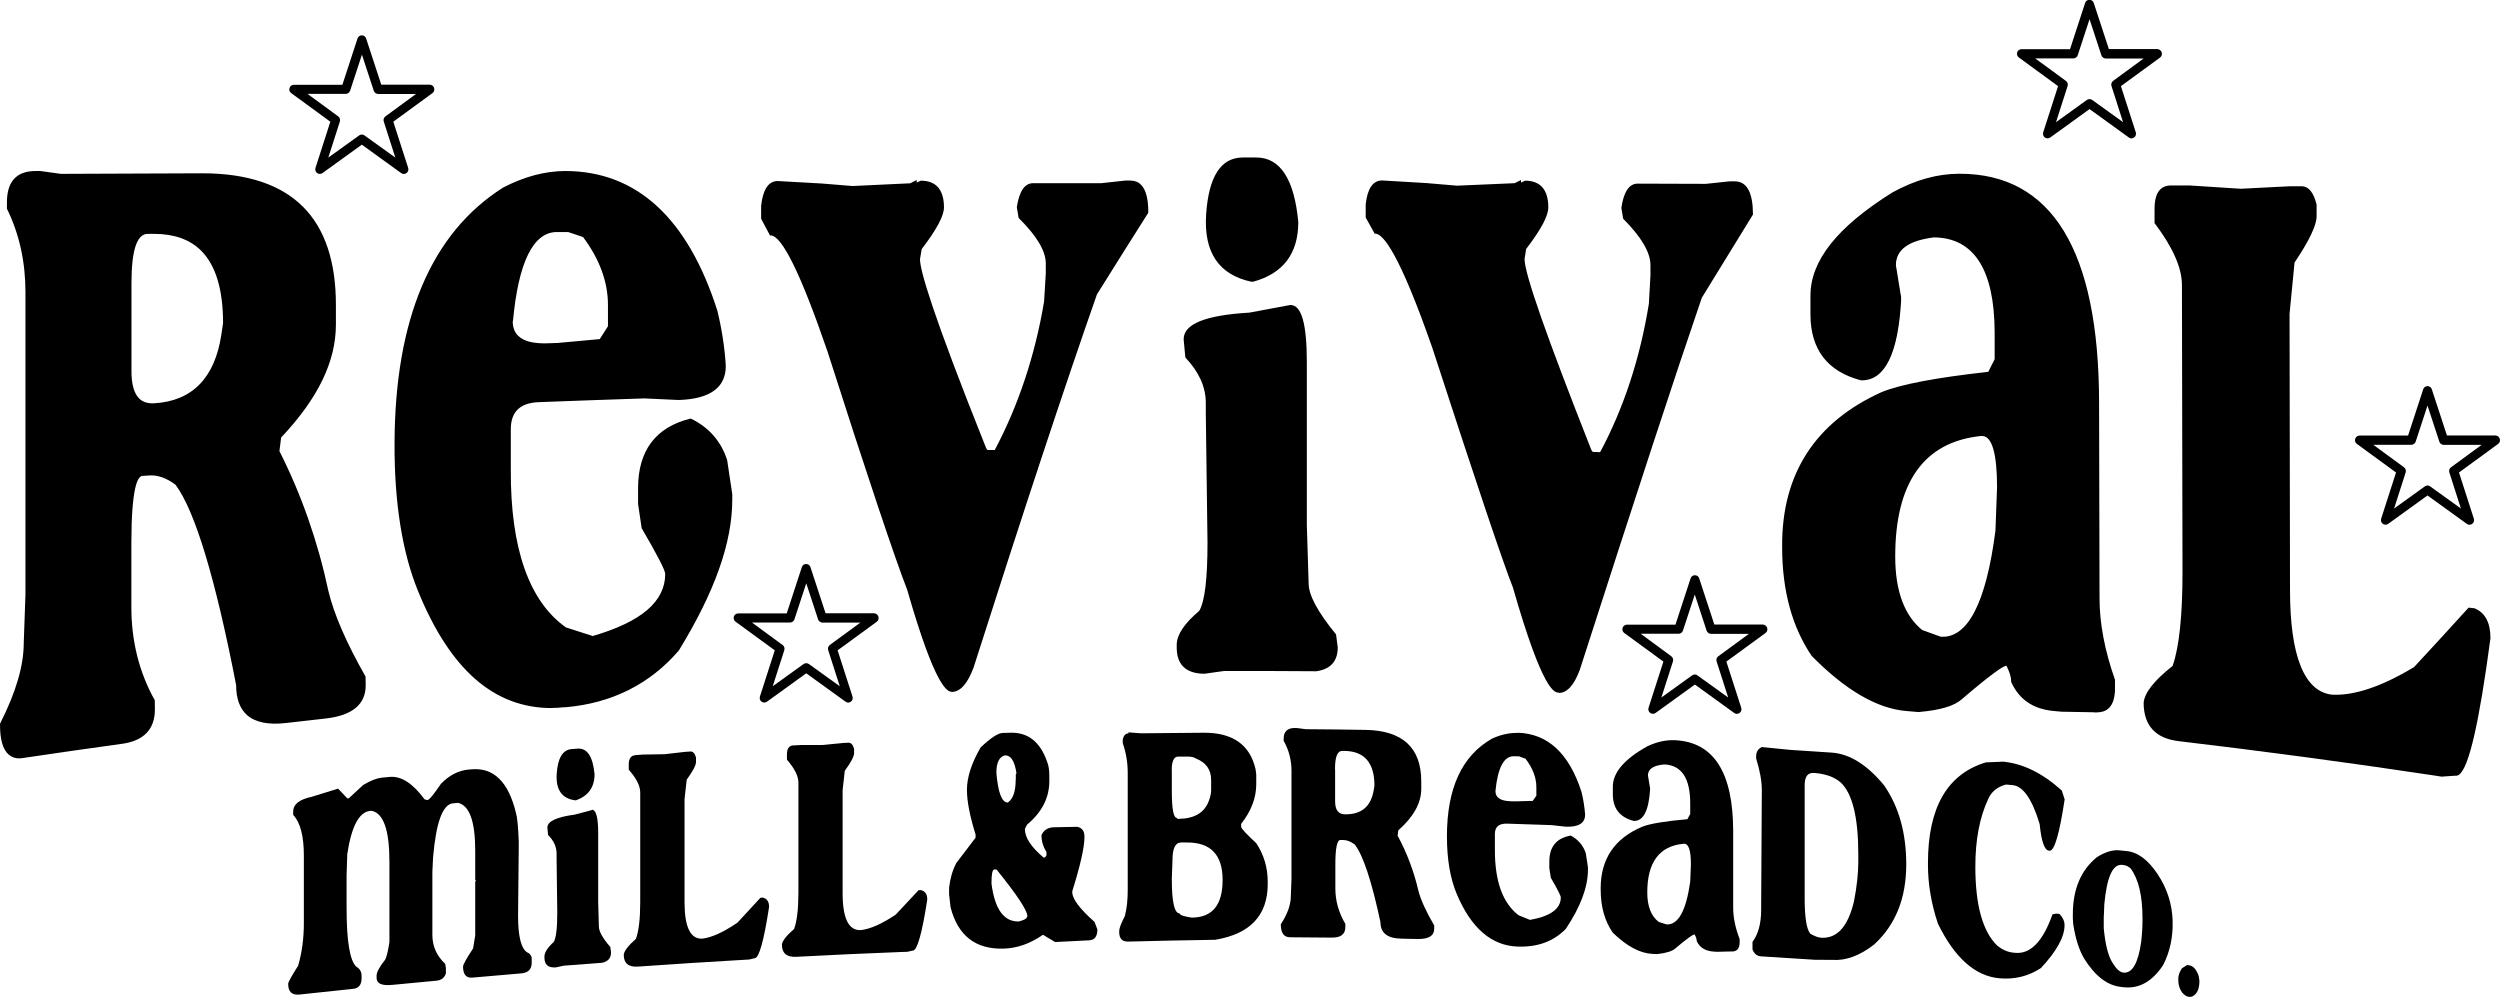 <?xml version="1.0" encoding="UTF-8"?>
<svg id="Layer_1" data-name="Layer 1" xmlns="http://www.w3.org/2000/svg" viewBox="0 0 220 87.73">
  <g>
    <path d="M33.53,68.44c.25-.03.5-.05.75-.07,1.02-.1,2.04.56,3.08,1.97.08.02.17.05.25.07.16-.01.55-.49,1.19-1.43.73-.76,1.55-1.18,2.45-1.26.08,0,.17-.01.25-.02,1.94-.17,3.24,1.1,3.9,3.82.12.38.2,1.23.25,2.53v.57c-.02,1.99-.04,3.97-.06,5.96,0,1.83.27,2.91.82,3.24.18.06.3.21.38.44v.47c0,.57-.31.88-.94.93-1.43.12-2.85.24-4.28.37-.54.05-.82-.27-.82-.97,0-.17.29-.7.88-1.59.06-.38.13-.77.19-1.15,0-1.57,0-3.15,0-4.72.02-.03.04-.07.06-.1-.02-.03-.04-.06-.06-.09,0-.85,0-1.7,0-2.55,0-2.57-.5-3.97-1.51-4.21-.15.01-.29.03-.44.04-.91.08-1.5,1.68-1.76,4.79-.02.41-.04.82-.06,1.23v5.57c0,.99.38,1.84,1.13,2.54.02.12.04.25.06.37v.47c-.13.39-.4.6-.82.64-1.3.12-2.6.25-3.9.37-.92.09-1.38-.11-1.38-.62v-.19c0-.3.25-.77.75-1.4.13-.22.25-.73.38-1.55v-7.09c0-2.77-.52-4.26-1.57-4.47-.04,0-.08,0-.13.01-.97.1-1.64,1.36-2.01,3.8-.02.63-.04,1.26-.06,1.9v2.83c0,2.96.29,4.69.88,5.2.29.16.44.43.44.81v.19c0,.57-.25.88-.75.93-1.57.16-3.14.33-4.71.5-.67.07-1-.24-1-.93,0-.16.29-.69.88-1.61.34-1.19.5-2.43.5-3.74v-5.95c0-1.72-.31-2.91-.94-3.58,0-.09,0-.19,0-.28,0-.65.54-1.08,1.63-1.31.77-.24,1.55-.48,2.32-.72.27.29.54.57.82.86.04,0,.08,0,.13-.01.42-.39.84-.78,1.26-1.17.64-.38,1.16-.59,1.57-.63Z"/>
    <path d="M52.07,71.26c.38-.03.57.65.57,2.04v6.05c.02.72.04,1.45.06,2.17,0,.44.34,1.05,1.01,1.82.02.16.04.31.06.47,0,.49-.25.79-.76.91-1.13.08-2.27.17-3.4.26-.23.05-.46.1-.69.15-.67.05-1.01-.23-1.01-.86v-.09c0-.36.27-.79.82-1.29.21-.36.31-1.22.31-2.58-.02-1.6-.04-3.21-.06-4.81v-.38c0-.6-.25-1.15-.75-1.64-.02-.22-.04-.44-.06-.66,0-.54.8-.92,2.39-1.13.5-.13,1.01-.27,1.51-.4ZM50.31,65.92c.17-.01.34-.03.5-.04.86-.07,1.36.68,1.51,2.25,0,1.15-.55,1.91-1.64,2.3-.02,0-.04,0-.06,0-1.18-.16-1.72-.94-1.63-2.33.09-1.39.53-2.12,1.31-2.18Z"/>
    <path d="M55.9,66.45c.23-.02.46-.03.69-.05.63-.01,1.26-.02,1.89-.03.61-.07,1.22-.14,1.83-.21.15,0,.29-.02.44-.03.23-.01.4.16.5.54v.38c0,.28-.27.8-.82,1.56-.06.57-.13,1.14-.19,1.71v9.07c0,2.2.52,3.27,1.57,3.21.83-.1,1.86-.57,3.09-1.41.67-.73,1.34-1.46,2.02-2.19.06,0,.13,0,.19-.01.38.07.57.35.57.82-.46,2.99-.88,4.49-1.26,4.51-.17.04-.34.08-.5.12-.13,0-.25.01-.38.02-3.13.18-6.26.38-9.39.6-.84.06-1.26-.29-1.26-1.04.03-.33.39-.8,1.07-1.4.25-.68.38-1.76.38-3.24v-9.64c0-.58-.34-1.25-1.01-2.01v-.47c0-.5.19-.77.57-.8Z"/>
    <path d="M69.81,65.6c.23-.01.46-.02.69-.04.63,0,1.26,0,1.89,0,.61-.06,1.22-.12,1.83-.18.15,0,.29-.01.44-.02.23-.01.4.17.5.54v.38c0,.28-.27.8-.82,1.55-.06.57-.13,1.14-.19,1.71v9.07c0,2.2.53,3.28,1.58,3.24.83-.08,1.86-.54,3.09-1.36.67-.72,1.35-1.44,2.02-2.16.06,0,.13,0,.19,0,.38.08.57.36.57.83-.46,2.98-.88,4.47-1.26,4.49-.17.04-.34.08-.5.11-.13,0-.25,0-.38.01-3.13.12-6.26.26-9.39.43-.84.04-1.26-.31-1.26-1.07.03-.33.39-.79,1.07-1.38.25-.67.38-1.75.38-3.23,0-3.21,0-6.42,0-9.64,0-.58-.34-1.26-1.01-2.03v-.47c0-.5.19-.77.57-.79Z"/>
    <path d="M88.32,83.48c-2.47.07-4.03-1.14-4.67-3.64-.04-.38-.08-.75-.13-1.13v-.57c.08-.79.29-1.52.63-2.19.57-.74,1.14-1.49,1.7-2.23v-.28c-.5-1.61-.76-2.92-.76-3.94,0-1.09.4-2.33,1.2-3.72.89-.85,1.54-1.27,1.95-1.28.23,0,.46-.01.69-.02,1.55-.04,2.62.82,3.22,2.57.13.31.19.72.19,1.22v.47c0,1.46-.65,2.74-1.96,3.83-.06.13-.13.26-.19.38,0,.76.55,1.59,1.64,2.51.04,0,.08,0,.13,0,.04-.06.08-.13.13-.19v-.28c-.29-.47-.44-.97-.44-1.5.21-.45.57-.67,1.07-.69.69-.02,1.39-.03,2.08-.04.42.09.63.37.63.84v.09c0,.88-.36,2.46-1.07,4.74v.09c0,.58.65,1.45,1.96,2.61.08.22.17.44.25.66,0,.63-.25.95-.76.96-.99.05-1.98.1-2.96.15-.36-.21-.71-.43-1.07-.64-1.12.78-2.28,1.19-3.47,1.22ZM90.4,80.59c0-.47-.9-1.84-2.71-4.08-.06,0-.13,0-.19,0-.17,0-.25.42-.25,1.24.29,2.26,1.09,3.37,2.4,3.34.5-.12.76-.29.76-.49ZM89.39,68.62v-.47s.04-.06.06-.1c-.16-1.07-.49-1.59-1.01-1.58-.5.12-.76.64-.76,1.53.15,1.76.48,2.63,1.01,2.62.46-.31.69-.98.69-2Z"/>
    <path d="M99.33,64.45c.36.03.72.05,1.07.08,1.85-.02,3.7-.04,5.55-.05,2.53-.01,4.05,1.06,4.54,3.21.02.16.04.32.06.47v.85c0,1.2-.44,2.36-1.33,3.49v.28c.09.22.54.69,1.33,1.42.67,1.01,1.01,2.14,1.01,3.4v.19c0,2.76-1.54,4.39-4.61,4.91-2.57.04-5.13.09-7.7.16-.5,0-.76-.27-.76-.84v-.09c0-.24.17-.68.5-1.33.17-.65.25-1.41.25-2.27v-10.3c0-.93-.15-1.81-.44-2.64,0-.09,0-.19,0-.28.07-.38.24-.57.5-.57,0-.03,0-.06,0-.09ZM103.12,67.81c0,.25,0,.5,0,.76,0,.35,0,.69,0,1.04,0,1.58.15,2.36.44,2.36.02.03.04.06.06.09.02,0,.04,0,.06,0,1.44-.01,2.34-.55,2.71-1.62.13-.33.19-.65.19-.95v-.85c0-.9-.44-1.53-1.32-1.88-.19-.13-.46-.19-.82-.18-.25,0-.5,0-.76,0-.38,0-.57.41-.57,1.23ZM103.12,77.36c0,2.02.23,3.02.69,3.02,0,.14.36.27,1.07.37,1.81-.01,2.71-1.11,2.71-3.32,0-2.2-1.05-3.31-3.15-3.29-.17,0-.34,0-.5,0-.5,0-.76.51-.76,1.52-.02.57-.04,1.13-.06,1.7Z"/>
    <path d="M113.96,64.07c.06,0,.13,0,.19,0,.25.03.5.07.76.1,1.75.01,3.49.03,5.24.06,3.28.05,4.92,1.57,4.92,4.53,0,.22,0,.44,0,.66,0,1.24-.67,2.46-2.02,3.65-.02.16-.04.31-.06.47.82,1.51,1.43,3.13,1.83,4.85.21.81.67,1.82,1.39,3.05,0,.09,0,.19,0,.28,0,.63-.48.93-1.45.91-.48,0-.97-.02-1.45-.03-1.22-.02-1.83-.5-1.83-1.45-.78-3.63-1.53-5.91-2.27-6.84-.35-.26-.68-.39-1.01-.39-.08,0-.17,0-.25,0-.29,0-.44.72-.44,2.17,0,.69,0,1.39,0,2.08,0,1.1.29,2.14.88,3.13,0,.09,0,.19,0,.28,0,.63-.4.94-1.2.93-1.22-.01-2.44-.02-3.66-.03-.55,0-.82-.38-.82-1.14.59-.91.88-1.73.88-2.45.02-.5.04-1.01.06-1.51,0-3.18,0-6.36,0-9.54,0-.96-.23-1.84-.69-2.65v-.19c0-.63.34-.94,1.01-.94ZM117.49,67.69c0,.94,0,1.89,0,2.83,0,.76.29,1.14.88,1.14,1.44.02,2.28-.69,2.52-2.14.02-.13.04-.25.06-.38,0-2.02-.88-3.04-2.65-3.06-.06,0-.13,0-.19,0-.42,0-.63.53-.63,1.6Z"/>
    <path d="M133.56,64.48c2.65.08,4.52,1.82,5.61,5.2.17.68.27,1.35.32,2,0,.76-.57,1.11-1.7,1.07-.42-.05-.84-.09-1.26-.14-1.3-.05-2.61-.09-3.91-.13-.71-.02-1.07.28-1.07.91v1.42c0,2.76.69,4.66,2.08,5.73.34.14.67.27,1.01.41,1.81-.32,2.71-.98,2.71-1.98,0-.14-.29-.72-.88-1.73-.04-.28-.08-.57-.13-.85v-.57c0-1.31.63-2.07,1.89-2.29.66.36,1.1.88,1.32,1.56.06.41.13.82.19,1.24v.19c0,1.54-.65,3.28-1.95,5.22-1.06,1.09-2.45,1.61-4.16,1.56-.02,0-.04,0-.06,0-2.3-.07-4.09-1.6-5.36-4.59-.59-1.38-.88-3.09-.88-5.12,0-4.22,1.32-7.09,3.97-8.59.78-.36,1.53-.52,2.27-.5ZM131.6,69.62c0,.57.44.86,1.32.89.13,0,.25,0,.38.01.53-.02,1.05-.03,1.58-.04.11-.15.21-.31.32-.46v-.76c0-.83-.32-1.66-.95-2.49-.19-.07-.38-.14-.57-.21-.15,0-.29,0-.44-.01-.89-.03-1.44,1-1.64,3.07Z"/>
    <path d="M147.42,65.14c3.4.17,5.1,2.85,5.1,8.02v6.71c0,.87.19,1.79.57,2.77,0,.09,0,.19,0,.28,0,.57-.25.84-.76.81-.4,0-.8.02-1.2.03-.1,0-.21-.01-.31-.02-.74-.04-1.24-.35-1.51-.93,0-.17-.06-.37-.19-.58-.15,0-.71.4-1.7,1.24-.27.24-.8.4-1.58.49-.15,0-.29-.01-.44-.02-1.08-.05-2.24-.67-3.47-1.86-.71-1.01-1.07-2.28-1.07-3.82v-.09c0-2.58,1.22-4.39,3.66-5.42.69-.27,2.02-.49,3.97-.66.08-.15.17-.31.25-.46v-.94c0-2.2-.76-3.35-2.27-3.42-.97.08-1.45.4-1.45.97.06.38.13.76.19,1.14v.09c-.12,1.88-.6,2.81-1.45,2.77-1.22-.32-1.83-1.1-1.83-2.35,0-.22,0-.44,0-.66,0-1.24,1.01-2.43,3.03-3.55.83-.4,1.65-.58,2.46-.54ZM144.96,78.53c0,1.23.34,2.09,1.01,2.6.23.07.46.15.69.22,1.03.05,1.72-1.21,2.08-3.77.02-.5.04-1.01.06-1.51,0-1.2-.19-1.8-.57-1.82-.02,0-.04,0-.06,0-2.14.19-3.21,1.62-3.21,4.28Z"/>
    <path d="M155.03,65.74c.84.08,1.68.16,2.52.25,1.22.08,2.44.16,3.65.24,1.56.11,3.1,1.06,4.6,2.88,1.3,1.88,1.95,4.19,1.95,6.95,0,2.98-.94,5.33-2.83,7.06-1.26.98-2.48,1.43-3.65,1.35-.52,0-1.05,0-1.57-.01-1.57-.1-3.15-.2-4.72-.3-.36-.02-.61-.23-.76-.61v-.66c.5-.68.76-1.61.76-2.79.02-3.53.04-7.05.06-10.58,0-.79-.17-1.71-.5-2.77v-.19c0-.39.17-.67.5-.82ZM158.81,69.1v9.92c0,1.72.17,2.77.5,3.15.37.21.68.33.94.35,1.41.09,2.37-.97,2.9-3.2.25-1.29.38-2.45.38-3.47v-.66c0-3.27-.52-5.39-1.57-6.35-.57-.48-1.34-.75-2.33-.82-.55-.04-.82.32-.82,1.08Z"/>
    <path d="M176.22,67.02c1.78.16,3.52,1.01,5.22,2.55.08.26.17.52.25.78-.46,3.04-.9,4.54-1.32,4.51-.02,0-.04,0-.06,0-.4-.04-.67-.82-.82-2.34-.66-2.2-1.46-3.35-2.39-3.43-.19-.02-.38-.03-.57-.05-.77.2-1.29.63-1.57,1.28-.76,1.62-1.13,3.6-1.13,5.95,0,3.4.65,5.72,1.95,6.97.47.36.93.55,1.38.59.06,0,.13.01.19.02,1.34.12,2.43-1.01,3.27-3.39.1-.02.21-.04.31-.06.1,0,.21.02.31.03.29.31.44.64.44.99,0,1.02-.69,2.28-2.08,3.77-1.1.72-2.32,1.02-3.65.9-2.13-.19-3.93-1.78-5.41-4.8-.59-1.76-.88-3.49-.88-5.17v-.19c0-4.86,1.7-7.82,5.1-8.84.48-.02.96-.04,1.45-.06Z"/>
    <path d="M186.5,74.83c.2.02.4.04.6.06,1,.08,1.92.76,2.76,2.02.84,1.26,1.28,2.62,1.33,4.08.05,1.45-.23,2.77-.84,3.95-.96,1.43-2.09,2.07-3.41,1.94-.09,0-.19-.02-.28-.03-1.2-.12-2.29-.95-3.25-2.49-.44-.74-.76-1.73-.96-2.99-.01-.18-.03-.36-.04-.55v-.36c0-2.21.71-3.89,2.13-5.04.73-.45,1.38-.65,1.97-.59ZM185.13,80.6c0,.26,0,.52,0,.78,0,.1,0,.2,0,.3.13,1.4.38,2.39.73,2.98.35.59.68.9,1,.93.77.08,1.29-.81,1.56-2.67.08-.69.12-1.32.12-1.92v-.18c0-2-.35-3.46-1.04-4.39-.19-.18-.41-.28-.64-.31-.04,0-.08,0-.12-.01-.82-.08-1.34,1.07-1.56,3.46-.01.34-.03.68-.04,1.02Z"/>
    <path d="M192.45,84.92c.05,0,.11.01.16.02.39.04.68.37.88.97.02.13.04.27.06.4,0,.72-.21,1.18-.64,1.38-.05.01-.11.03-.16.04-.06,0-.12-.01-.18-.02-.16-.02-.34-.14-.54-.36-.23-.33-.34-.69-.34-1.09,0-.06,0-.12,0-.18.01-.27.12-.57.32-.87.15-.09.29-.19.44-.28Z"/>
  </g>
  <g>
    <g>
      <path d="M3.09,15.15h.45c.6.08,1.2.17,1.8.25,4.15-.02,8.3-.03,12.45-.05,7.8,0,11.69,3.84,11.67,11.53,0,.57,0,1.15,0,1.72,0,3.24-1.61,6.49-4.82,9.87-.05.42-.1.84-.15,1.25,1.94,3.82,3.38,7.92,4.32,12.31.49,2.05,1.59,4.58,3.28,7.55,0,.24,0,.49,0,.73,0,1.63-1.15,2.57-3.45,2.82-1.15.13-2.3.26-3.44.39-2.89.34-4.34-.73-4.33-3.25-1.83-9.42-3.61-15.37-5.36-17.7-.82-.62-1.62-.9-2.39-.85-.2.01-.4.03-.6.04-.7.05-1.05,2.05-1.05,5.99,0,1.89,0,3.77,0,5.66,0,3,.69,5.76,2.08,8.23,0,.26,0,.51,0,.77,0,1.7-.95,2.68-2.84,2.94-2.89.4-5.77.81-8.66,1.24-1.29.19-1.94-.77-1.94-2.89,1.39-2.76,2.09-5.13,2.09-7.16.05-1.41.1-2.83.15-4.24,0-8.88,0-17.76,0-26.64,0-2.68-.55-5.13-1.65-7.36,0-.18,0-.35,0-.53,0-1.77.8-2.65,2.4-2.66ZM11.48,24.89c0,2.57,0,5.15,0,7.72,0,2.06.7,3.05,2.09,2.97,3.42-.2,5.42-2.24,6-6.12.05-.34.1-.68.15-1.01,0-5.36-2.08-8.02-6.28-7.96-.15,0-.3,0-.45,0-1,.02-1.5,1.48-1.5,4.4Z"/>
      <path d="M1.72,66.74c-.37,0-.69-.11-.95-.33C.25,65.96,0,65.09,0,63.73v-.04c1.41-2.78,2.09-5.11,2.09-7.12l.15-4.24v-26.64c0-2.64-.54-5.11-1.63-7.32v-.04s0-.53,0-.53c0-1.82.84-2.74,2.49-2.75h.45s1.81.25,1.81.25c4.14-.02,8.29-.03,12.44-.05h.01c3.93,0,6.91.99,8.86,2.95,1.93,1.93,2.9,4.85,2.89,8.67v1.72c-.01,3.25-1.59,6.49-4.82,9.91l-.15,1.2c1.93,3.81,3.38,7.95,4.31,12.31.49,2.05,1.59,4.58,3.27,7.53v.02s.01.76.01.76c0,1.67-1.19,2.65-3.53,2.91-1.15.13-2.3.26-3.44.39-1.58.19-2.75-.05-3.48-.7-.63-.56-.95-1.45-.95-2.63-1.82-9.39-3.62-15.33-5.33-17.63-.8-.6-1.58-.87-2.32-.82l-.6.04c-.44.03-.96,1.08-.97,5.9v5.66c0,2.98.69,5.74,2.06,8.18v.02s.01.79.01.79c0,1.75-.98,2.77-2.92,3.03-2.88.4-5.79.81-8.66,1.24-.11.02-.22.03-.32.03ZM.18,63.75c0,1.27.24,2.12.71,2.52.29.25.65.33,1.12.26,2.87-.43,5.78-.85,8.66-1.24,1.86-.26,2.76-1.19,2.76-2.85v-.74c-1.38-2.47-2.08-5.24-2.08-8.25v-5.66c.01-5.38.66-6.05,1.15-6.08l.6-.04c.79-.06,1.61.23,2.45.86l.02.02c1.73,2.32,3.54,8.29,5.37,17.73,0,1.15.3,1.99.89,2.52.69.62,1.82.84,3.34.66,1.15-.13,2.3-.27,3.44-.39,2.26-.25,3.37-1.15,3.37-2.73v-.71c-1.67-2.95-2.78-5.49-3.27-7.55-.93-4.35-2.38-8.49-4.31-12.29v-.02s.15-1.31.15-1.31l.02-.02c3.22-3.39,4.78-6.6,4.79-9.81v-1.72c.01-3.78-.94-6.65-2.83-8.55-1.92-1.92-4.85-2.89-8.73-2.89h-.01c-4.15.02-8.3.03-12.45.05l-1.81-.26h-.44c-1.55,0-2.31.85-2.31,2.57v.51c1.09,2.24,1.65,4.72,1.65,7.39v26.64s-.16,4.24-.16,4.24c0,2.03-.68,4.38-2.09,7.17ZM13.41,35.67c-.52,0-.94-.15-1.26-.46-.51-.48-.77-1.36-.77-2.61v-7.72c.01-3,.53-4.47,1.6-4.49h.45c1.86-.03,3.33.47,4.38,1.51,1.33,1.31,2,3.51,2,6.53l-.15,1.03c-.59,3.92-2.63,6-6.09,6.2-.05,0-.11,0-.16,0ZM13.57,20.58s-.09,0-.14,0h-.45c-.94.02-1.41,1.47-1.41,4.32v7.72c-.01,1.19.23,2.03.7,2.47.32.3.75.43,1.29.4,3.35-.19,5.35-2.23,5.92-6.05l.15-1.01c0-2.96-.65-5.11-1.95-6.39-.98-.97-2.37-1.46-4.11-1.46Z"/>
    </g>
    <g>
      <path d="M49.71,15.13c6.3,0,10.74,4.12,13.32,12.24.4,1.65.64,3.26.74,4.84,0,1.85-1.36,2.81-4.06,2.9-1-.05-2-.09-3-.14-3.1.1-6.2.21-9.3.33-1.7.07-2.55.9-2.56,2.49,0,1.19,0,2.38,0,3.58-.02,6.96,1.62,11.62,4.91,13.93.8.26,1.6.51,2.4.77,4.3-1.25,6.46-3.07,6.47-5.56,0-.35-.7-1.71-2.09-4.09-.1-.7-.2-1.39-.29-2.09,0-.47,0-.94,0-1.4,0-3.24,1.51-5.25,4.52-6,1.57.76,2.62,1.96,3.14,3.6.15,1,.3,1.99.44,2.99,0,.08,0,.15,0,.23,0,.08,0,.15,0,.23,0,3.78-1.57,8.14-4.69,13.22-2.53,2.95-5.84,4.61-9.92,4.95-.05,0-.1,0-.15.01-5.48.47-9.71-2.83-12.72-10.19-1.39-3.4-2.08-7.74-2.07-12.97.03-10.88,3.19-18.44,9.5-22.43,1.85-.96,3.65-1.44,5.4-1.44ZM45.02,28.26c0,1.43,1.04,2.11,3.14,2.05.3,0,.6-.02.9-.03,1.25-.12,2.5-.23,3.75-.34.25-.4.5-.8.75-1.19,0-.63,0-1.25,0-1.88,0-2.07-.74-4.09-2.23-6.08-.45-.15-.9-.3-1.35-.46-.35,0-.7,0-1.05.01-2.13.02-3.43,2.65-3.92,7.91Z"/>
      <path d="M48.56,62.31c-5.09,0-8.95-3.38-11.77-10.29-1.39-3.4-2.09-7.77-2.07-13,.03-10.94,3.24-18.52,9.55-22.51,1.85-.97,3.69-1.45,5.45-1.46h.01c6.29,0,10.8,4.14,13.4,12.3.4,1.66.65,3.29.74,4.86,0,1.9-1.4,2.91-4.15,2.99-1.01-.05-2.01-.09-3.01-.14-3.06.1-6.19.21-9.29.33-1.66.06-2.47.85-2.47,2.39v3.58c-.03,6.9,1.61,11.56,4.85,13.85l2.36.76c4.28-1.25,6.37-3.03,6.38-5.46,0-.32-.7-1.68-2.08-4.04v-.03s-.31-2.09-.31-2.09v-1.42c.01-3.28,1.55-5.33,4.59-6.09h.03s.03,0,.03,0c1.59.77,2.66,2,3.19,3.65l.45,3v.13s0,.35,0,.35c0,3.79-1.55,8.13-4.7,13.27-2.55,2.97-5.91,4.65-9.99,5h-.15c-.35.04-.7.06-1.04.06ZM49.71,15.23h0c-1.74,0-3.54.49-5.36,1.43-6.25,3.95-9.43,11.48-9.46,22.35-.01,5.21.68,9.56,2.06,12.93,2.98,7.29,7.11,10.61,12.63,10.13h.15c4.03-.35,7.35-2.01,9.86-4.93,3.13-5.1,4.66-9.41,4.67-13.16v-.46s-.44-2.97-.44-2.97c-.5-1.58-1.54-2.77-3.06-3.51-2.92.75-4.41,2.74-4.42,5.91v1.4s.29,2.06.29,2.06c1.88,3.21,2.09,3.89,2.09,4.12,0,2.53-2.14,4.37-6.53,5.64h-.03s-2.45-.78-2.45-.78c-3.3-2.32-4.97-7.03-4.95-14.01v-3.58c.01-1.64.9-2.51,2.65-2.58,3.11-.12,6.24-.23,9.3-.33,1.01.05,2.01.09,3.01.14,2.66-.08,3.96-1,3.96-2.81-.1-1.56-.34-3.18-.74-4.82-2.57-8.07-7.02-12.17-13.22-12.17h-.01ZM47.91,30.4c-1.14,0-1.96-.24-2.44-.71-.36-.35-.54-.83-.54-1.44h0c.49-5.29,1.84-7.98,4.01-8h1.07s1.39.46,1.39.46l.02.02c1.5,1.99,2.26,4.06,2.25,6.13v1.9s-.8,1.25-.8,1.25h-.04c-1.25.12-2.5.23-3.75.34l-.91.03c-.09,0-.17,0-.26,0ZM45.12,28.26c0,.55.16.99.49,1.3.48.47,1.34.69,2.57.65l.9-.03c1.23-.11,2.47-.23,3.7-.34l.72-1.13v-1.85c.01-2.03-.73-4.05-2.19-6l-1.31-.44h-1.03c-2.06.03-3.35,2.67-3.83,7.84Z"/>
    </g>
    <g>
      <path d="M68.43,16.02c1.3.07,2.6.15,3.9.22.9.07,1.8.15,2.7.22,1.7-.08,3.4-.16,5.1-.24.15-.08.3-.15.45-.23,0,.08,0,.15,0,.23.15-.08.3-.15.45-.23,1.3,0,1.95.75,1.95,2.26,0,.72-.65,1.93-1.96,3.64-.05.3-.1.61-.15.91,0,1.36,1.94,6.95,5.83,16.67.05.07.1.15.15.22.25,0,.5,0,.75-.01,2.11-3.95,3.57-8.31,4.37-13.12.05-.83.1-1.65.15-2.48,0-.3,0-.6,0-.9,0-1.13-.8-2.47-2.4-4.04-.05-.3-.1-.6-.15-.9.2-1.35.65-2.03,1.35-2.03,2,0,4,0,6,0,.7-.08,1.4-.15,2.1-.23.15,0,.3,0,.45,0,1,0,1.5.9,1.5,2.69-1.5,2.39-3,4.79-4.51,7.19-2.61,7.43-6.22,18.31-10.86,32.84-.5,1.37-1.11,2.07-1.81,2.1-.88.03-2.18-2.93-3.89-8.93-.95-2.39-3.29-9.33-7.02-20.99-2.34-6.82-4.03-10.26-5.08-10.25-.25-.46-.5-.92-.75-1.37,0-.38,0-.77,0-1.15.15-1.38.6-2.07,1.36-2.08Z"/>
      <path d="M83.77,60.88c-.39,0-1.45-.31-3.94-8.99-1.02-2.59-3.52-10.04-7.02-20.99-2.32-6.76-4-10.18-4.99-10.18h-.06s-.78-1.47-.78-1.47v-1.15c.16-1.44.65-2.16,1.45-2.17h0s3.9.22,3.9.22l2.7.22c1.68-.08,3.38-.16,5.07-.24l.57-.29v.23s.36-.17.36-.17h0c.62,0,1.11.17,1.45.51.39.39.59,1.01.59,1.84,0,.74-.64,1.94-1.96,3.67l-.15.89c0,.94,1.01,4.6,5.82,16.62l.11.17h.65c2.08-3.92,3.54-8.31,4.34-13.06l.15-2.47v-.89c0-1.09-.8-2.43-2.37-3.98l-.02-.02-.16-.94h0c.21-1.41.69-2.12,1.44-2.12,2,0,4,0,6,0l2.09-.23h.46s0,0,0,0c.38,0,.7.12.94.37.43.43.64,1.24.64,2.41v.05c-1.52,2.39-3.02,4.79-4.52,7.19-2.78,7.93-6.44,18.98-10.85,32.82-.52,1.41-1.15,2.13-1.89,2.16-.01,0-.03,0-.04,0ZM67.87,20.53c.45.01,1.72.42,5.11,10.31,3.5,10.94,5.99,18.4,7.02,20.99,2.1,7.32,3.22,8.87,3.79,8.87,0,0,0,0,.01,0,.66-.02,1.24-.71,1.73-2.04,4.41-13.83,8.06-24.88,10.86-32.84,1.51-2.41,3.01-4.8,4.5-7.19,0-1.11-.2-1.87-.59-2.26-.21-.21-.48-.32-.82-.32h-.45s-2.09.23-2.09.23c-2.01,0-4.01,0-6.01,0-.64,0-1.07.65-1.26,1.94l.14.86c1.6,1.57,2.4,2.95,2.4,4.09v.9s-.15,2.48-.15,2.48c-.8,4.79-2.28,9.22-4.38,13.16l-.03.05-.85.02-.18-.26c-3.83-9.55-5.85-15.33-5.84-16.72l.17-.96c1.28-1.69,1.94-2.89,1.94-3.58,0-.78-.18-1.36-.53-1.71-.3-.3-.74-.45-1.3-.46l-.56.28v-.23s-.36.17-.36.17c-1.7.08-3.4.16-5.1.24l-2.71-.22-3.89-.22c-.69,0-1.12.67-1.26,1.99v1.12s.71,1.31.71,1.31Z"/>
    </g>
    <g>
      <path d="M113.56,26.94c.9,0,1.35,1.65,1.35,4.93,0,4.78,0,9.56,0,14.34.05,1.72.1,3.44.15,5.15,0,1.05.8,2.54,2.41,4.5.05.37.1.75.15,1.12,0,1.16-.6,1.82-1.8,2-2.71-.02-5.42-.03-8.12-.02-.55.08-1.1.15-1.66.23-1.6,0-2.41-.73-2.41-2.23,0-.07,0-.15,0-.22,0-.86.65-1.84,1.96-2.93.5-.82.75-2.84.75-6.05-.05-3.81-.1-7.62-.15-11.42,0-.3,0-.6,0-.9,0-1.42-.6-2.76-1.8-4.03-.05-.52-.1-1.05-.15-1.57,0-1.27,1.9-2.02,5.71-2.25,1.2-.22,2.4-.45,3.6-.67ZM109.35,13.95c.4,0,.8,0,1.2,0,2.05,0,3.25,1.87,3.6,5.6,0,2.73-1.3,4.44-3.9,5.15-.05,0-.1,0-.15,0-2.8-.6-4.1-2.54-3.88-5.82.21-3.29,1.26-4.93,3.13-4.93Z"/>
      <path d="M106.02,59.29c-.85,0-1.48-.21-1.89-.62-.39-.39-.58-.96-.58-1.7v-.22c0-.88.67-1.89,1.98-2.99.49-.81.73-2.83.73-5.99l-.15-11.42v-.9c0-1.39-.6-2.72-1.78-3.97l-.02-.02-.15-1.6c0-1.35,1.89-2.12,5.79-2.35,1.19-.22,2.39-.45,3.59-.67h.02c.97,0,1.44,1.64,1.44,5.02v14.34s.16,5.15.16,5.15c0,1.02.8,2.51,2.39,4.45l.02.02.15,1.15c0,1.22-.63,1.92-1.88,2.1-2.71-.02-5.44-.03-8.14-.02-.54.08-1.09.15-1.64.23-.01,0-.02,0-.03,0ZM104.49,31.39c1.2,1.27,1.81,2.64,1.8,4.07v.9s.15,11.42.15,11.42c0,3.26-.25,5.25-.77,6.1l-.02.02c-1.28,1.07-1.92,2.03-1.92,2.86v.22c0,.69.18,1.22.53,1.57.38.38.98.57,1.78.56.54-.08,1.09-.15,1.64-.23,2.71,0,5.44,0,8.14.02,1.15-.17,1.71-.79,1.71-1.91l-.15-1.09c-1.62-1.98-2.41-3.47-2.41-4.54l-.15-5.15v-14.34c0-3.98-.69-4.83-1.26-4.84-1.2.22-2.4.44-3.59.67-3.74.22-5.63.95-5.63,2.16l.15,1.53ZM110.27,24.79h-.16c-2.86-.61-4.19-2.6-3.97-5.92.22-3.33,1.3-5.01,3.22-5.01h1.2c2.1,0,3.34,1.91,3.69,5.68,0,2.77-1.33,4.53-3.97,5.25h-.01ZM109.35,14.04c-1.81,0-2.83,1.63-3.04,4.84-.21,3.26,1.03,5.14,3.81,5.73h.12c2.54-.7,3.82-2.4,3.82-5.06-.34-3.65-1.53-5.51-3.51-5.51h-1.2Z"/>
    </g>
    <g>
      <path d="M121.63,15.97c1.3.08,2.6.15,3.9.23.9.08,1.8.15,2.7.23,1.7-.07,3.4-.15,5.1-.22.15-.08.3-.15.45-.23,0,.08,0,.15,0,.23.15-.08.3-.15.45-.23,1.3,0,1.95.76,1.95,2.27,0,.72-.65,1.92-1.95,3.61-.05.3-.1.6-.15.9,0,1.36,1.96,6.93,5.88,16.85.05.08.1.15.15.23.25,0,.5.01.75.02,2.1-3.89,3.54-8.27,4.33-13.13.05-.84.1-1.67.14-2.51,0-.3,0-.61,0-.91,0-1.14-.81-2.52-2.41-4.12-.05-.3-.1-.61-.15-.91.2-1.37.65-2.05,1.35-2.05,2,0,4,.01,6,.02.7-.07,1.4-.15,2.1-.22.15,0,.3,0,.45,0,1,0,1.5.93,1.51,2.77-1.49,2.45-2.99,4.89-4.48,7.32-2.58,7.54-6.16,18.51-10.75,32.77-.5,1.34-1.1,2-1.8,1.97-.88-.03-2.19-3.11-3.92-9.18-.96-2.43-3.32-9.5-7.09-21.08-2.36-6.77-4.06-10.13-5.11-10.14-.25-.45-.5-.9-.75-1.35,0-.37,0-.75,0-1.12.15-1.35.6-2.02,1.35-2.02Z"/>
      <path d="M137.2,60.95s-.03,0-.05,0c-.34-.01-1.38-.05-4.01-9.24-.92-2.33-3.17-9.03-7.09-21.08-2.9-8.32-4.34-10.07-5.03-10.07h-.05s-.79-1.42-.79-1.42v-1.15c.15-1.4.64-2.11,1.44-2.11h0s3.9.23,3.9.23l2.7.23,5.07-.22.56-.28v.23s.36-.17.36-.17c1.35,0,2.04.8,2.04,2.36,0,.74-.64,1.94-1.95,3.65l-.14.88c0,1.3,1.93,6.8,5.88,16.81l.12.17.65.02c2.07-3.85,3.51-8.24,4.29-13.05l.14-2.5v-.91c0-1.12-.81-2.48-2.38-4.06l-.02-.02-.16-.95h0c.2-1.42.69-2.14,1.43-2.14h0l6,.02,2.09-.22h.46c1.06,0,1.59.97,1.6,2.87v.05c-1.45,2.36-2.96,4.82-4.5,7.32-2.36,6.88-5.67,16.99-10.74,32.75-.5,1.35-1.12,2.03-1.85,2.03ZM121.08,20.37c1.11.11,2.79,3.45,5.14,10.19,3.92,12.04,6.17,18.74,7.09,21.08,2.15,7.5,3.27,9.1,3.84,9.12.66.03,1.23-.62,1.71-1.91,5.07-15.76,8.38-25.87,10.75-32.77,1.54-2.51,3.05-4.96,4.48-7.31,0-1.76-.49-2.66-1.42-2.66h-.45s-2.09.22-2.09.22l-6.01-.02h0c-.64,0-1.06.66-1.25,1.96l.14.87c1.6,1.61,2.41,3.01,2.42,4.17v.91s-.14,2.52-.14,2.52c-.79,4.86-2.25,9.29-4.34,13.17l-.03.05-.84-.02-.04-.04-.15-.23c-4.02-10.18-5.9-15.55-5.9-16.9l.17-.96c1.28-1.66,1.93-2.86,1.93-3.56,0-1.45-.61-2.17-1.84-2.18l-.56.28v-.23s-.36.17-.36.17l-5.1.22-2.71-.23-3.9-.23c-.69,0-1.11.65-1.26,1.94v1.09s.72,1.28.72,1.28Z"/>
    </g>
    <g>
      <path d="M172.45,15.38c8.1-.01,12.17,6.65,12.2,20,.01,5.76.03,11.52.04,17.28,0,2.23.46,4.62,1.37,7.19,0,.24,0,.49,0,.73,0,1.47-.59,2.13-1.79,2.01-.95-.02-1.9-.03-2.85-.05-.25-.02-.5-.05-.75-.07-1.75-.17-2.95-1.01-3.6-2.5,0-.44-.15-.93-.45-1.48-.35-.03-1.7.97-4.04,2.99-.65.58-1.9.94-3.75,1.1-.35-.03-.7-.06-1.05-.09-2.58-.21-5.33-1.84-8.27-4.82-1.71-2.51-2.57-5.64-2.58-9.43,0-.08,0-.15,0-.23-.02-6.33,2.88-10.77,8.67-13.4,1.65-.69,4.8-1.29,9.45-1.8.2-.39.4-.78.6-1.17,0-.8,0-1.59,0-2.39-.01-5.58-1.82-8.4-5.42-8.44-2.3.29-3.45,1.14-3.44,2.55.15.94.3,1.89.46,2.83,0,.08,0,.16,0,.24-.26,4.71-1.41,7.02-3.43,6.95-2.9-.76-4.36-2.65-4.37-5.71,0-.54,0-1.09,0-1.63,0-3.06,2.39-6.04,7.18-9.03,1.97-1.09,3.92-1.64,5.85-1.63ZM166.69,49c0,3.06.81,5.22,2.42,6.52.55.2,1.1.4,1.65.6,2.45.19,4.09-2.93,4.92-9.41.05-1.27.09-2.54.14-3.82,0-3.03-.46-4.57-1.36-4.61-.05,0-.1,0-.15,0-5.1.53-7.64,4.11-7.62,10.73Z"/>
      <path d="M184.54,62.7c-.09,0-.18,0-.28-.02-.94-.02-1.89-.03-2.84-.05l-.76-.07c-1.78-.18-3.01-1.04-3.68-2.56v-.04c0-.41-.15-.87-.42-1.38-.28.04-1.2.62-3.93,2.96-.66.59-1.91.96-3.8,1.12l-1.07-.09c-2.57-.21-5.37-1.84-8.33-4.85-1.72-2.53-2.59-5.72-2.6-9.49v-.23c-.02-6.31,2.92-10.85,8.72-13.48,1.65-.69,4.82-1.29,9.42-1.8l.56-1.11v-2.37c-.02-5.5-1.81-8.31-5.34-8.35-2.25.28-3.36,1.09-3.35,2.46l.46,2.82v.25c-.26,4.68-1.42,7.04-3.44,7.05-.03,0-.06,0-.09,0-2.95-.77-4.45-2.72-4.45-5.8v-1.63c-.01-3.09,2.35-6.07,7.22-9.11,1.98-1.09,3.95-1.64,5.87-1.64.02,0,.04,0,.05,0,8.11,0,12.23,6.76,12.26,20.09l.04,17.28c0,2.2.46,4.61,1.36,7.16v.03s0,.73,0,.73c0,.83-.19,1.42-.57,1.76-.26.24-.61.35-1.05.35ZM177.16,59.95c.64,1.45,1.82,2.26,3.52,2.43l.75.07c.94.01,1.89.03,2.84.05.52.05.92-.05,1.19-.29.34-.31.51-.85.51-1.63v-.72c-.9-2.56-1.36-4.99-1.37-7.21l-.04-17.28c-.02-6.63-1.05-11.66-3.06-14.96-2-3.28-5.04-4.95-9.02-4.95h-.05c-1.88,0-3.82.54-5.78,1.62-4.8,3-7.14,5.93-7.13,8.96v1.63c.01,3.03,1.42,4.87,4.3,5.62,1.93.06,3.06-2.25,3.32-6.87v-.23s-.46-2.82-.46-2.82c0-1.47,1.18-2.36,3.52-2.65,3.66.04,5.51,2.91,5.52,8.53v2.41s-.62,1.24-.62,1.24h-.05c-4.61.51-7.78,1.11-9.42,1.8-5.73,2.6-8.63,7.08-8.61,13.31v.23c0,3.74.87,6.89,2.56,9.38,2.92,2.96,5.68,4.57,8.2,4.78l1.05.09c1.81-.16,3.05-.52,3.68-1.08,3.16-2.71,3.85-3.03,4.11-3.01h.05s.02.05.02.05c.3.55.46,1.05.46,1.5ZM170.97,56.22c-.07,0-.15,0-.22,0h-.02c-.55-.2-1.1-.4-1.65-.6h-.03c-1.62-1.32-2.44-3.54-2.45-6.61-.02-6.64,2.57-10.28,7.7-10.82h.16c.97.05,1.44,1.59,1.45,4.7l-.14,3.82c-.82,6.4-2.39,9.51-4.8,9.51ZM170.78,56.03c2.37.17,4-2.97,4.82-9.34l.14-3.81c0-2.96-.44-4.47-1.28-4.51h-.15c-5.01.52-7.54,4.1-7.53,10.63h0c0,3,.81,5.17,2.37,6.44.54.19,1.08.39,1.63.59Z"/>
    </g>
    <g>
      <path d="M191.02,16.43c.55,0,1.1,0,1.65,0,1.5.09,3,.18,4.5.28,1.45-.07,2.9-.15,4.35-.22.35,0,.7,0,1.05,0,.55,0,.95.51,1.2,1.54,0,.34,0,.68,0,1.02,0,.76-.65,2.12-1.94,4.03-.15,1.52-.3,3.03-.44,4.55.01,8.1.03,16.2.04,24.3,0,5.9,1.26,9,3.75,9.31,1.97.11,4.41-.68,7.32-2.45,1.59-1.71,3.18-3.45,4.78-5.21.15.02.3.03.45.05.9.37,1.34,1.21,1.34,2.54-1.09,8.18-2.09,12.15-2.98,12.01-.4.03-.8.05-1.19.08-.3-.05-.6-.09-.9-.14-7.41-1.12-14.83-2.11-22.27-2.99-2-.24-3-1.33-3-3.29.07-.85.92-1.91,2.54-3.18.6-1.67.89-4.44.88-8.32-.02-8.42-.04-16.83-.05-25.25,0-1.53-.81-3.36-2.41-5.48,0-.41,0-.82,0-1.23,0-1.31.45-1.97,1.35-1.96Z"/>
      <path d="M214.9,68.35l-.91-.14c-7.37-1.11-14.86-2.11-22.27-2.99-2.04-.24-3.08-1.38-3.08-3.38.08-.88.91-1.94,2.55-3.24.58-1.65.87-4.43.87-8.27l-.05-25.25c0-1.51-.81-3.33-2.39-5.42l-.02-.02v-1.26c0-.8.16-1.37.5-1.71.23-.23.54-.35.93-.35h.01v.09s0-.09,0-.09h1.64c1.5.1,3.01.19,4.5.29,1.44-.07,2.89-.15,4.34-.22h1.05c.59.01,1.03.55,1.29,1.61v1.04c0,.78-.65,2.15-1.94,4.06l-.44,4.52.04,24.29c0,5.81,1.25,8.92,3.67,9.22,1.96.11,4.4-.71,7.25-2.43,1.61-1.73,3.21-3.48,4.77-5.2l.03-.03.52.06c.93.38,1.4,1.26,1.4,2.63-.99,7.44-1.89,11.36-2.75,12-.11.08-.23.12-.34.1l-1.17.08ZM189.77,19.59c1.6,2.11,2.41,3.96,2.41,5.51l.05,25.25c0,3.87-.29,6.68-.89,8.35v.02s-.03.02-.03.02c-1.59,1.25-2.43,2.3-2.5,3.12,0,1.92.96,2.96,2.92,3.2,7.41.87,14.9,1.88,22.27,2.99l.9.14,1.17-.08c.08.01.15-.01.22-.06.8-.6,1.7-4.6,2.68-11.87,0-1.26-.43-2.09-1.28-2.44l-.39-.04c-1.55,1.71-3.15,3.45-4.75,5.17l-.02.02c-2.88,1.75-5.36,2.58-7.37,2.47-2.54-.32-3.83-3.48-3.84-9.4l-.04-24.3v-.07s.46-4.53.46-4.53c1.28-1.89,1.93-3.23,1.93-3.98v-1.02c-.24-.95-.61-1.44-1.11-1.45h-1.05c-1.44.07-2.89.14-4.34.22-1.51-.09-3.01-.19-4.51-.28h-1.64s0-.1,0-.1v.09h-.01c-.34,0-.6.1-.8.29-.3.3-.45.83-.44,1.58v1.2Z"/>
    </g>
  </g>
  <g>
    <path d="M67.24,61.65s-.09-.01-.13-.04c-.08-.06-.11-.15-.08-.25l1.35-4.19-3.55-2.6c-.08-.06-.11-.16-.08-.25.03-.09.11-.15.21-.15h4.4s1.37-4.2,1.37-4.2c.03-.09.11-.15.21-.15s.18.06.21.15l1.37,4.18h4.4c.1.01.18.07.21.17.03.09,0,.19-.08.25l-3.55,2.6,1.35,4.19c.03.09,0,.19-.08.25-.08.06-.18.06-.26,0l-3.57-2.58-3.57,2.58s-.08.04-.13.04h0ZM70.94,58.54s.09.01.13.04l3.15,2.28-1.19-3.7c-.03-.09,0-.19.08-.25l3.14-2.3h-3.89c-.09-.01-.18-.07-.21-.16l-1.21-3.7-1.21,3.7c-.03.09-.11.15-.21.15h-3.89s3.14,2.31,3.14,2.31c.08.06.11.15.08.25l-1.19,3.7,3.15-2.28s.08-.04.13-.04h0Z"/>
    <path d="M74.64,61.83c-.08,0-.16-.03-.23-.08l-3.46-2.5-3.46,2.5c-.14.1-.33.1-.47,0-.14-.1-.2-.28-.15-.45l1.31-4.07-3.45-2.52c-.14-.1-.2-.28-.15-.45.05-.17.21-.28.38-.28h4.27s1.33-4.07,1.33-4.07c.05-.17.21-.28.38-.28s.33.11.38.28l1.33,4.06h4.27c.17.01.33.12.38.29.05.17,0,.35-.14.45l-3.45,2.52,1.31,4.07c.05.17,0,.35-.15.45-.07.05-.15.08-.24.08ZM70.94,58.81l3.68,2.65s.03,0,.05,0c.01,0,.02-.03.01-.04l-1.39-4.32,3.66-2.68s.02-.03.01-.04c0-.02-.02-.03-.04-.03h-4.53s-1.41-4.32-1.41-4.32c-.01-.03-.06-.03-.07,0l-1.41,4.31h-4.53s-.03.02-.04.04c0,.02,0,.03.01.04l3.66,2.68-1.39,4.32s0,.03.01.04h.02s.02,0,.02,0l3.68-2.65ZM67.32,61.33l1.36-4.23s0-.03-.01-.04l-3.59-2.62h4.44s.03-.02.04-.04l1.39-4.22,1.39,4.22s.02.03.04.03h4.44s-3.59,2.64-3.59,2.64c-.01,0-.02.03-.01.04l1.36,4.23-3.6-2.6-.02-.19v.18s-.02,0-.02,0l-3.6,2.6ZM66.18,54.79l2.69,1.97c.14.1.2.28.15.45l-1.02,3.18,2.71-1.95c.07-.05.15-.08.24-.08h0c.09,0,.17.03.24.08l2.71,1.95-1.02-3.18c-.05-.16,0-.34.14-.45l2.69-1.97h-3.34c-.17-.01-.33-.12-.38-.29l-1.04-3.17-1.04,3.17c-.05.16-.21.28-.38.28h-3.34Z"/>
  </g>
  <g>
    <path d="M180.17,12s-.09-.01-.13-.04c-.08-.06-.11-.15-.08-.25l1.35-4.19-3.55-2.6c-.08-.06-.11-.16-.08-.25.03-.09.11-.15.21-.15h4.4s1.37-4.2,1.37-4.2c.03-.09.11-.15.21-.15s.18.06.21.15l1.37,4.18h4.4c.1.01.18.07.21.17.03.09,0,.19-.08.25l-3.55,2.6,1.35,4.19c.03.09,0,.19-.08.25-.08.06-.18.06-.26,0l-3.57-2.58-3.57,2.58s-.08.04-.13.04h0ZM183.87,8.89s.09.01.13.04l3.15,2.28-1.19-3.7c-.03-.09,0-.19.08-.25l3.14-2.3h-3.89c-.09-.01-.18-.07-.21-.16l-1.21-3.7-1.21,3.7c-.03.09-.11.15-.21.15h-3.89s3.14,2.31,3.14,2.31c.08.06.11.15.08.25l-1.19,3.7,3.15-2.28s.08-.04.13-.04h0Z"/>
    <path d="M187.57,12.18c-.08,0-.16-.03-.23-.08l-3.46-2.5-3.46,2.5c-.14.1-.33.1-.47,0-.14-.1-.2-.28-.15-.45l1.31-4.07-3.45-2.52c-.14-.1-.2-.28-.15-.45.05-.17.21-.28.38-.28h4.27s1.33-4.07,1.33-4.07c.05-.17.21-.28.38-.28s.33.11.38.28l1.33,4.06h4.27c.17.01.33.12.38.29.05.17,0,.35-.14.45l-3.45,2.52,1.31,4.07c.05.17,0,.35-.15.45-.07.05-.15.08-.24.08ZM183.87,9.16l3.68,2.65s.03,0,.05,0c.01-.01.02-.03.01-.04l-1.39-4.32,3.66-2.68s.02-.03.01-.04c0-.02-.02-.03-.04-.03h-4.53s-1.41-4.32-1.41-4.32c-.01-.03-.06-.03-.07,0l-1.41,4.31h-4.53s-.03.02-.04.04c0,.02,0,.03.01.04l3.66,2.68-1.39,4.32s0,.03.01.04h.02s.02,0,.02,0l3.68-2.65ZM180.24,11.68l1.36-4.23s0-.03-.01-.04l-3.59-2.62h4.44s.03-.02.04-.04l1.39-4.22,1.39,4.22s.02.03.04.03h4.44s-3.59,2.64-3.59,2.64c-.01,0-.02.03-.01.04l1.36,4.23-3.6-2.6-.02-.19v.18s-.02,0-.02,0l-3.6,2.6ZM179.11,5.15l2.69,1.97c.14.1.2.28.15.45l-1.02,3.18,2.71-1.95c.07-.05.15-.08.24-.08h0c.08,0,.17.03.24.08l2.71,1.95-1.02-3.18c-.05-.16,0-.34.14-.45l2.69-1.97h-3.34c-.17-.01-.33-.12-.38-.29l-1.04-3.17-1.04,3.17c-.05.16-.21.28-.38.28h-3.34Z"/>
  </g>
  <g>
    <path d="M209.92,46s-.09-.01-.13-.04c-.08-.06-.11-.15-.08-.25l1.35-4.19-3.55-2.6c-.08-.06-.11-.16-.08-.25.03-.09.11-.15.21-.15h4.4s1.37-4.2,1.37-4.2c.03-.09.11-.15.21-.15s.18.06.21.15l1.37,4.18h4.4c.1.01.18.07.21.17.03.09,0,.19-.08.25l-3.55,2.6,1.35,4.19c.03.09,0,.19-.08.25-.08.06-.18.06-.26,0l-3.57-2.58-3.57,2.58s-.08.04-.13.04h0ZM213.61,42.89s.09.01.13.04l3.15,2.28-1.19-3.7c-.03-.09,0-.19.08-.25l3.14-2.3h-3.89c-.09-.01-.18-.07-.21-.16l-1.21-3.7-1.21,3.7c-.03.09-.11.15-.21.15h-3.89s3.14,2.31,3.14,2.31c.08.06.11.15.08.25l-1.19,3.7,3.15-2.28s.08-.04.13-.04h0Z"/>
    <path d="M217.31,46.18c-.08,0-.16-.03-.23-.08l-3.46-2.5-3.46,2.5c-.14.1-.33.1-.47,0-.14-.1-.2-.28-.15-.45l1.31-4.07-3.45-2.52c-.14-.1-.2-.28-.14-.45.05-.17.21-.28.38-.28h4.27s1.33-4.07,1.33-4.07c.05-.17.21-.28.38-.28s.33.11.38.28l1.33,4.06h4.27c.17.01.33.12.38.29.05.17,0,.35-.14.45l-3.45,2.52,1.31,4.07c.05.17,0,.35-.15.45-.07.05-.15.08-.24.08ZM213.62,43.16l3.68,2.65s.03.01.04,0c.01-.01.02-.03.01-.04l-1.39-4.32,3.66-2.68s.02-.03.01-.04-.02-.03-.04-.03h-4.53s-1.41-4.32-1.41-4.32c-.01-.03-.06-.03-.07,0l-1.41,4.31h-4.53s-.03.02-.04.04c0,.02,0,.03.01.04l3.66,2.68-1.39,4.32s0,.03.01.04h.02s.02,0,.02,0l3.68-2.65ZM209.99,45.68l1.36-4.23s0-.03-.01-.04l-3.59-2.62h4.44s.03-.02.04-.04l1.39-4.22,1.39,4.22s.02.03.04.03h4.44s-3.59,2.64-3.59,2.64c-.01,0-.02.03-.01.04l1.36,4.23-3.63-2.61s-.02,0-.02,0l-3.6,2.6ZM208.86,39.15l2.69,1.97c.14.1.2.28.15.45l-1.02,3.18,2.71-1.95c.07-.05.15-.08.23-.08h0c.09,0,.17.03.23.08l2.71,1.95-1.02-3.18c-.05-.17,0-.34.15-.45l2.69-1.97h-3.34c-.17-.01-.33-.12-.38-.29l-1.04-3.17-1.04,3.17c-.05.16-.21.28-.38.28h-3.34Z"/>
  </g>
  <g>
    <path d="M145.45,62.64s-.09-.01-.13-.04c-.08-.06-.11-.15-.08-.25l1.35-4.19-3.55-2.6c-.08-.06-.11-.16-.08-.25.03-.09.11-.15.21-.15h4.4s1.37-4.2,1.37-4.2c.03-.09.11-.15.21-.15s.18.06.21.15l1.37,4.18h4.4c.1.01.18.07.21.17.03.09,0,.19-.08.25l-3.55,2.6,1.35,4.19c.03.09,0,.19-.08.25-.08.06-.18.06-.26,0l-3.57-2.58-3.57,2.58s-.08.04-.13.04h0ZM149.14,59.53s.09.01.13.04l3.15,2.28-1.19-3.7c-.03-.09,0-.19.08-.25l3.14-2.3h-3.89c-.09-.01-.18-.07-.21-.16l-1.21-3.7-1.21,3.7c-.03.09-.11.15-.21.15h-3.89s3.14,2.31,3.14,2.31c.08.06.11.15.08.25l-1.19,3.7,3.15-2.28s.08-.04.13-.04h0Z"/>
    <path d="M152.84,62.82c-.08,0-.16-.03-.23-.08l-3.46-2.5-3.46,2.5c-.14.1-.33.1-.47,0-.14-.1-.2-.28-.15-.45l1.31-4.07-3.45-2.52c-.14-.1-.2-.28-.14-.45.05-.16.21-.28.38-.28h4.27s1.33-4.07,1.33-4.07c.05-.17.21-.28.38-.28s.33.11.38.28l1.33,4.06h4.27c.17.01.33.12.38.29.05.17,0,.35-.14.45l-3.45,2.52,1.31,4.07c.05.17,0,.35-.15.45-.07.05-.15.08-.24.08ZM149.14,59.8l3.68,2.65s.03,0,.05,0c.01-.01.02-.03.01-.04l-1.39-4.32,3.66-2.68s.02-.03.01-.04-.02-.03-.04-.03h-4.53s-1.41-4.32-1.41-4.32c-.01-.03-.06-.03-.07,0l-1.41,4.31h-4.53s-.03.02-.04.04c0,.02,0,.03.01.04l3.66,2.68-1.39,4.32s0,.03.01.04h.02s.02,0,.02,0l3.67-2.65ZM145.52,62.32l1.36-4.23s0-.03-.01-.04l-3.59-2.62h4.44s.03-.02.04-.04l1.39-4.22,1.39,4.22s.02.03.04.03h4.44s-3.59,2.64-3.59,2.64c-.01,0-.02.03-.01.04l1.36,4.23-3.63-2.61s-.02,0-.02,0l-3.6,2.6ZM149.14,59.35h0c.09,0,.17.03.23.08l2.71,1.95-1.02-3.18c-.05-.17,0-.34.15-.45l2.69-1.97h-3.34c-.17-.01-.33-.12-.38-.29l-1.04-3.17-1.04,3.17c-.05.16-.21.28-.38.28h-3.34s2.69,1.98,2.69,1.98c.14.1.2.28.15.45l-1.02,3.18,2.71-1.95c.07-.05.15-.08.24-.08Z"/>
  </g>
  <g>
    <path d="M28.13,15.12s-.09-.01-.13-.04c-.08-.06-.11-.15-.08-.25l1.35-4.19-3.55-2.6c-.08-.06-.11-.16-.08-.25.03-.09.11-.15.21-.15h4.4s1.37-4.2,1.37-4.2c.03-.09.11-.15.21-.15s.18.06.21.15l1.37,4.18h4.4c.1.01.18.07.21.17.03.09,0,.19-.08.25l-3.55,2.6,1.35,4.19c.03.09,0,.19-.08.25-.08.06-.18.06-.26,0l-3.57-2.58-3.57,2.58s-.08.04-.13.04h0ZM31.83,12.01s.09.01.13.04l3.15,2.28-1.19-3.7c-.03-.09,0-.19.08-.25l3.14-2.3h-3.89c-.09-.01-.18-.07-.21-.16l-1.21-3.7-1.21,3.7c-.03.09-.11.15-.21.15h-3.89s3.14,2.31,3.14,2.31c.08.06.11.15.08.25l-1.19,3.7,3.15-2.28s.08-.04.13-.04h0Z"/>
    <path d="M35.53,15.31c-.08,0-.16-.03-.23-.08l-3.46-2.5-3.46,2.5c-.14.1-.33.1-.47,0-.14-.1-.2-.28-.15-.45l1.31-4.07-3.45-2.52c-.14-.1-.2-.28-.14-.45.05-.17.21-.28.38-.28h4.27s1.33-4.07,1.33-4.07c.05-.17.21-.28.38-.28s.33.11.38.28l1.33,4.06h4.27c.17.01.33.12.38.29.05.17,0,.35-.14.45l-3.45,2.52,1.31,4.07c.05.17,0,.35-.15.45-.07.05-.15.08-.24.08ZM31.83,12.28l3.68,2.65s.03,0,.05,0c.01,0,.02-.03.01-.04l-1.39-4.32,3.66-2.68s.02-.03.01-.04c0-.02-.02-.03-.04-.03h-4.53s-1.41-4.32-1.41-4.32c-.01-.03-.06-.03-.07,0l-1.41,4.31h-4.53s-.03.02-.04.04c0,.02,0,.03.01.04l3.66,2.68-1.39,4.32s0,.03.01.04h.02s.02,0,.02,0l3.68-2.65ZM28.2,14.8l1.36-4.23s0-.03-.01-.04l-3.59-2.62h4.44s.03-.02.04-.04l1.39-4.22,1.39,4.22s.02.03.04.03h4.44s-3.59,2.64-3.59,2.64c-.01,0-.02.03-.01.04l1.36,4.23-3.6-2.6-.02-.19v.18s-.01,0-.02,0l-3.6,2.6ZM27.07,8.27l2.69,1.97c.14.1.2.28.15.45l-1.02,3.18,2.71-1.95c.07-.05.15-.08.24-.08h0c.09,0,.17.03.24.08l2.71,1.95-1.02-3.18c-.05-.16,0-.34.15-.45l2.69-1.97h-3.34c-.17-.01-.33-.12-.38-.29l-1.04-3.17-1.04,3.17c-.05.16-.21.28-.38.28h-3.34Z"/>
  </g>
</svg>
